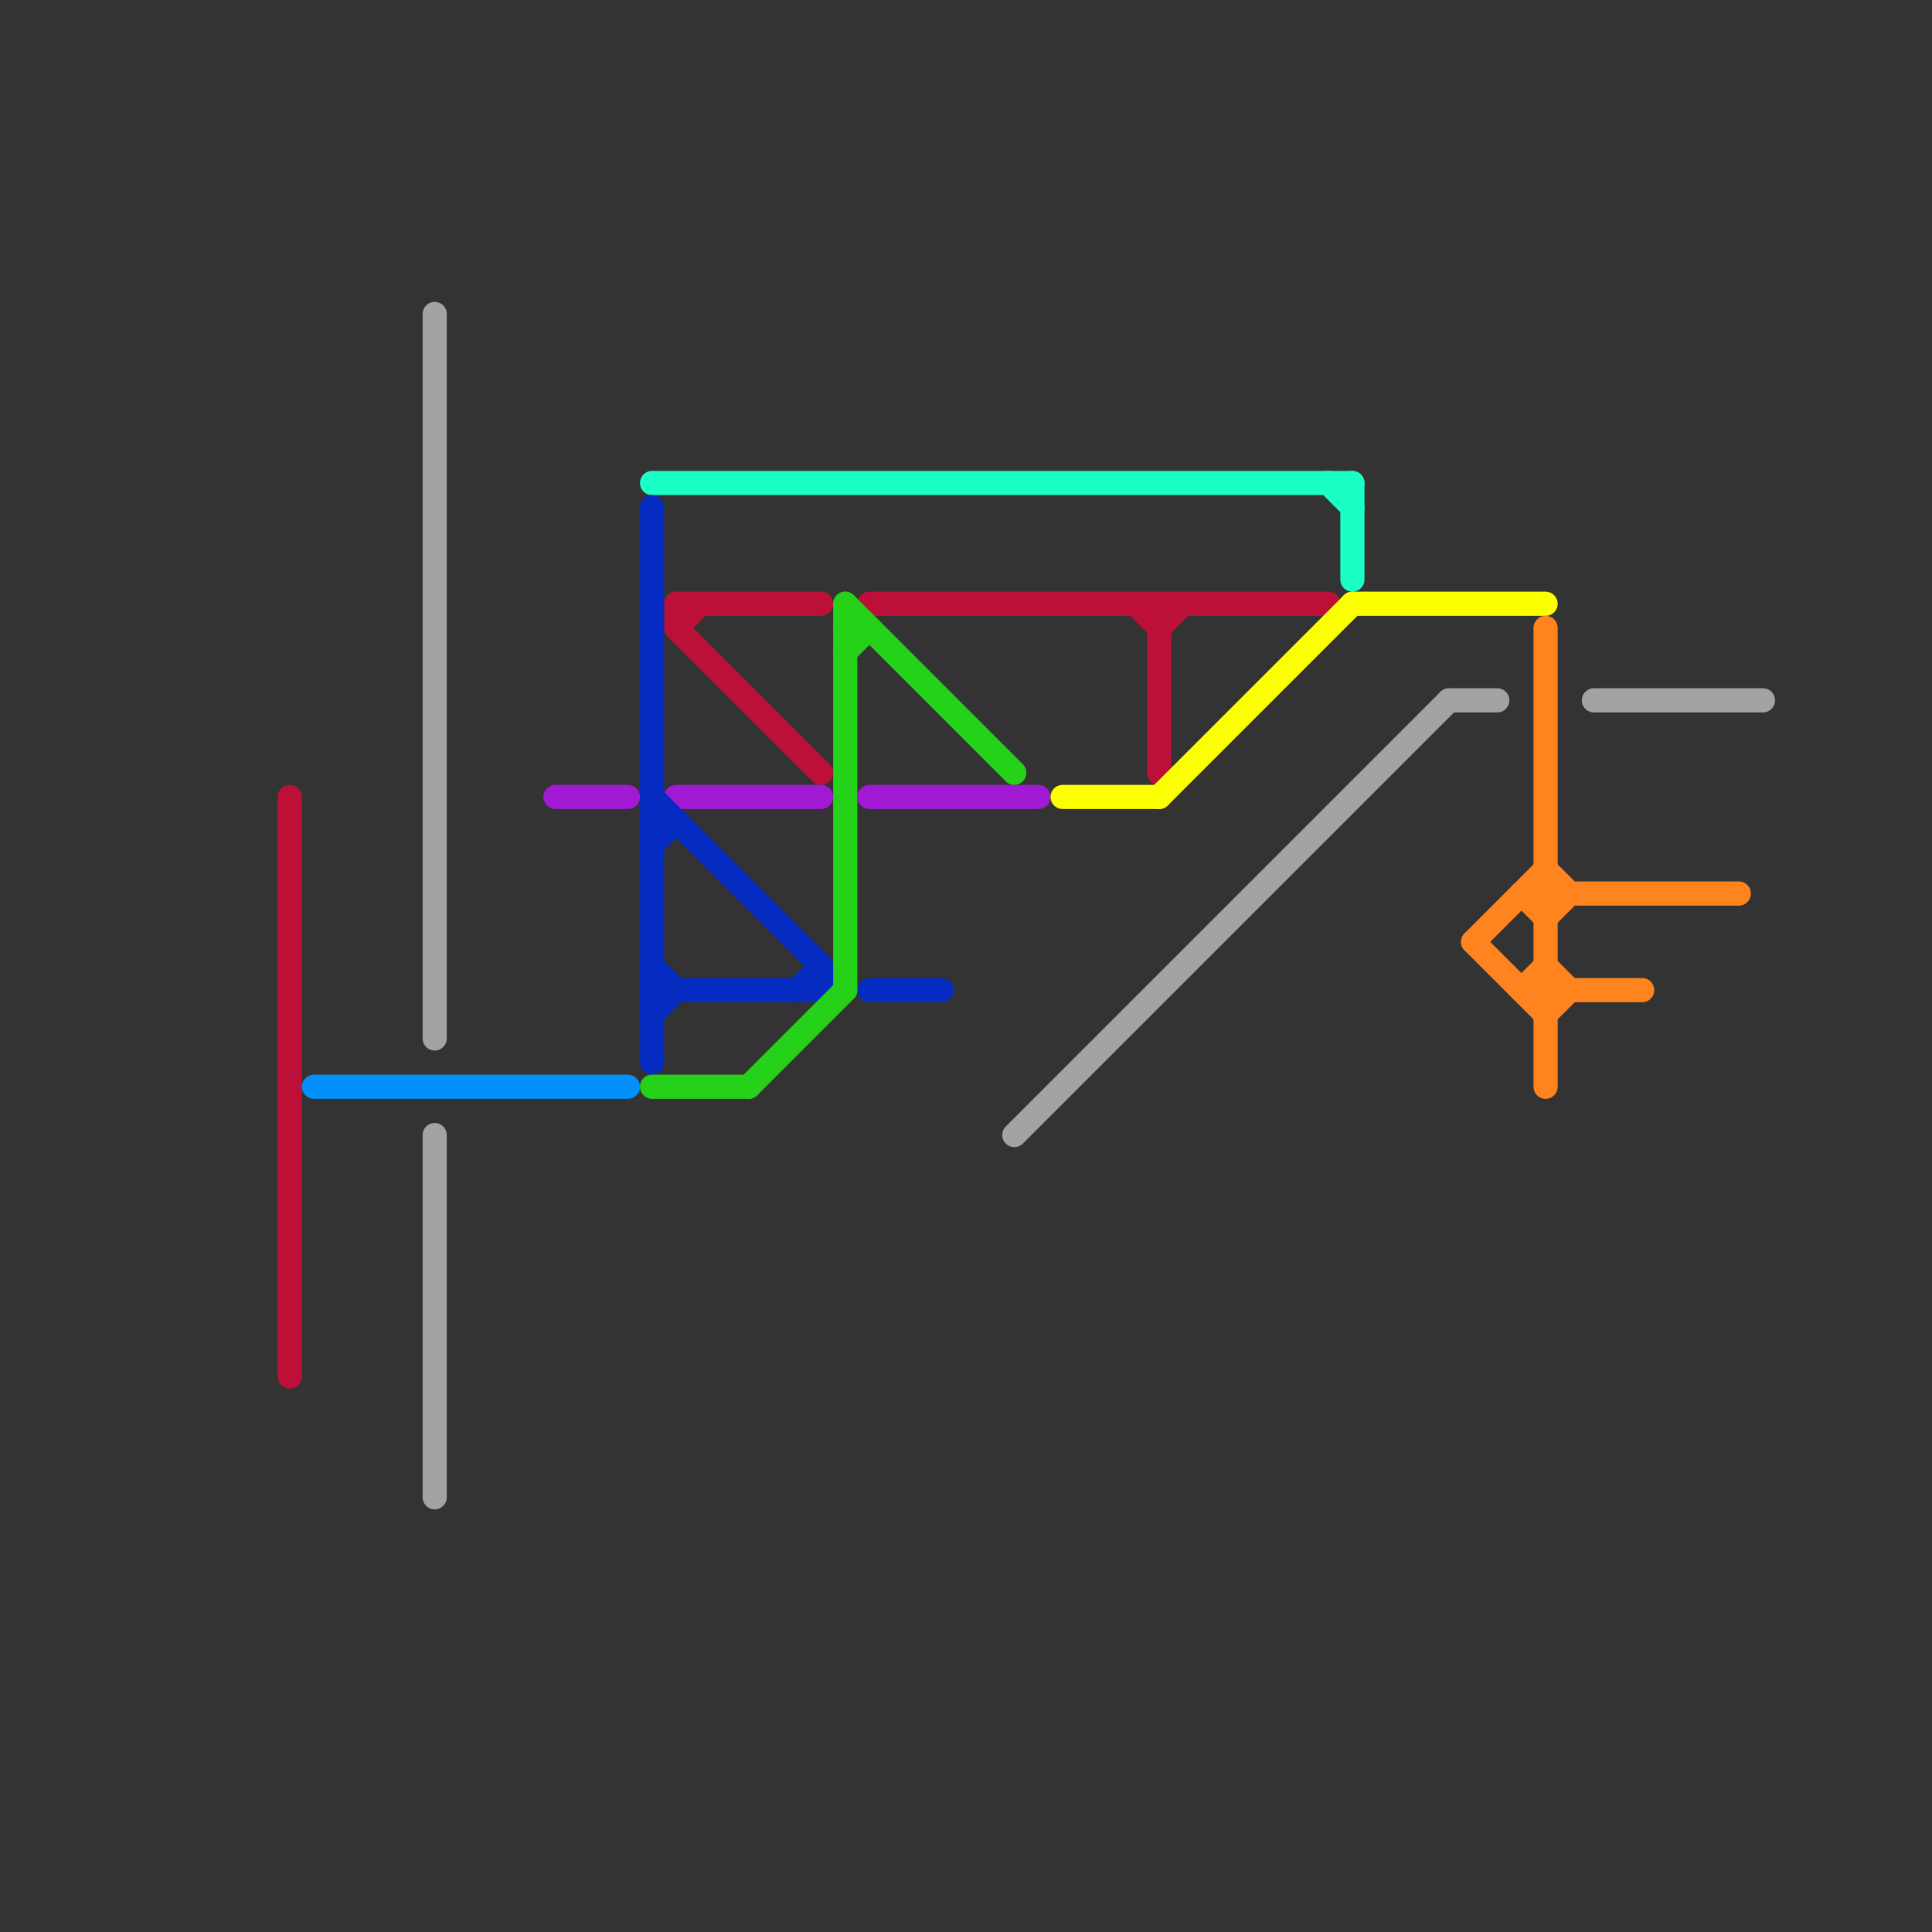 
<svg version="1.1" xmlns="http://www.w3.org/2000/svg" viewBox="0 0 80 80">
<rect x="0" y="0" width="80" height="80" fill="#333333" stroke="none"/>
<style>text { font: 1px Helvetica; font-weight: 600; white-space: pre; dominant-baseline: central; } line { stroke-width: 1; fill: none; stroke-linecap: round; stroke-linejoin: round; } .c0 { stroke: #bd1038 } .c1 { stroke: #0490fb } .c2 { stroke: #a3a3a3 } .c3 { stroke: #a119d2 } .c4 { stroke: #1affc6 } .c5 { stroke: #062bc1 } .c6 { stroke: #25d219 } .c7 { stroke: #fbff00 } .c8 { stroke: #ff841f }</style><defs><g id="wm-xf"><circle r="1.2" fill="#000"/><circle r="0.9" fill="#fff"/><circle r="0.6" fill="#000"/><circle r="0.3" fill="#fff"/></g><g id="wm"><circle r="0.6" fill="#000"/><circle r="0.3" fill="#fff"/></g></defs><line class="c0" x1="12" y1="33" x2="12" y2="57"/><line class="c0" x1="36" y1="25" x2="55" y2="25"/><line class="c0" x1="28" y1="26" x2="29" y2="25"/><line class="c0" x1="47" y1="25" x2="48" y2="26"/><line class="c0" x1="48" y1="25" x2="48" y2="32"/><line class="c0" x1="28" y1="25" x2="28" y2="26"/><line class="c0" x1="28" y1="25" x2="34" y2="25"/><line class="c0" x1="48" y1="26" x2="49" y2="25"/><line class="c0" x1="28" y1="26" x2="34" y2="32"/><line class="c1" x1="13" y1="45" x2="26" y2="45"/><line class="c2" x1="66" y1="29" x2="73" y2="29"/><line class="c2" x1="60" y1="29" x2="62" y2="29"/><line class="c2" x1="42" y1="47" x2="60" y2="29"/><line class="c2" x1="18" y1="47" x2="18" y2="62"/><line class="c2" x1="18" y1="13" x2="18" y2="43"/><line class="c3" x1="23" y1="33" x2="26" y2="33"/><line class="c3" x1="36" y1="33" x2="43" y2="33"/><line class="c3" x1="28" y1="33" x2="34" y2="33"/><line class="c4" x1="55" y1="20" x2="56" y2="21"/><line class="c4" x1="56" y1="20" x2="56" y2="24"/><line class="c4" x1="27" y1="20" x2="56" y2="20"/><line class="c5" x1="36" y1="41" x2="39" y2="41"/><line class="c5" x1="34" y1="40" x2="34" y2="41"/><line class="c5" x1="27" y1="41" x2="34" y2="41"/><line class="c5" x1="27" y1="35" x2="28" y2="34"/><line class="c5" x1="27" y1="42" x2="28" y2="41"/><line class="c5" x1="27" y1="40" x2="28" y2="41"/><line class="c5" x1="27" y1="33" x2="34" y2="40"/><line class="c5" x1="27" y1="34" x2="28" y2="34"/><line class="c5" x1="27" y1="21" x2="27" y2="44"/><line class="c5" x1="33" y1="41" x2="34" y2="40"/><line class="c6" x1="27" y1="45" x2="31" y2="45"/><line class="c6" x1="35" y1="25" x2="42" y2="32"/><line class="c6" x1="35" y1="27" x2="36" y2="26"/><line class="c6" x1="31" y1="45" x2="35" y2="41"/><line class="c6" x1="35" y1="25" x2="35" y2="41"/><line class="c6" x1="35" y1="26" x2="36" y2="26"/><line class="c7" x1="48" y1="33" x2="56" y2="25"/><line class="c7" x1="56" y1="25" x2="64" y2="25"/><line class="c7" x1="44" y1="33" x2="48" y2="33"/><line class="c8" x1="63" y1="37" x2="64" y2="38"/><line class="c8" x1="63" y1="41" x2="68" y2="41"/><line class="c8" x1="64" y1="40" x2="65" y2="41"/><line class="c8" x1="61" y1="39" x2="64" y2="36"/><line class="c8" x1="64" y1="36" x2="65" y2="37"/><line class="c8" x1="63" y1="41" x2="64" y2="40"/><line class="c8" x1="61" y1="39" x2="64" y2="42"/><line class="c8" x1="64" y1="26" x2="64" y2="45"/><line class="c8" x1="64" y1="38" x2="65" y2="37"/><line class="c8" x1="64" y1="42" x2="65" y2="41"/><line class="c8" x1="63" y1="37" x2="72" y2="37"/>
</svg>
